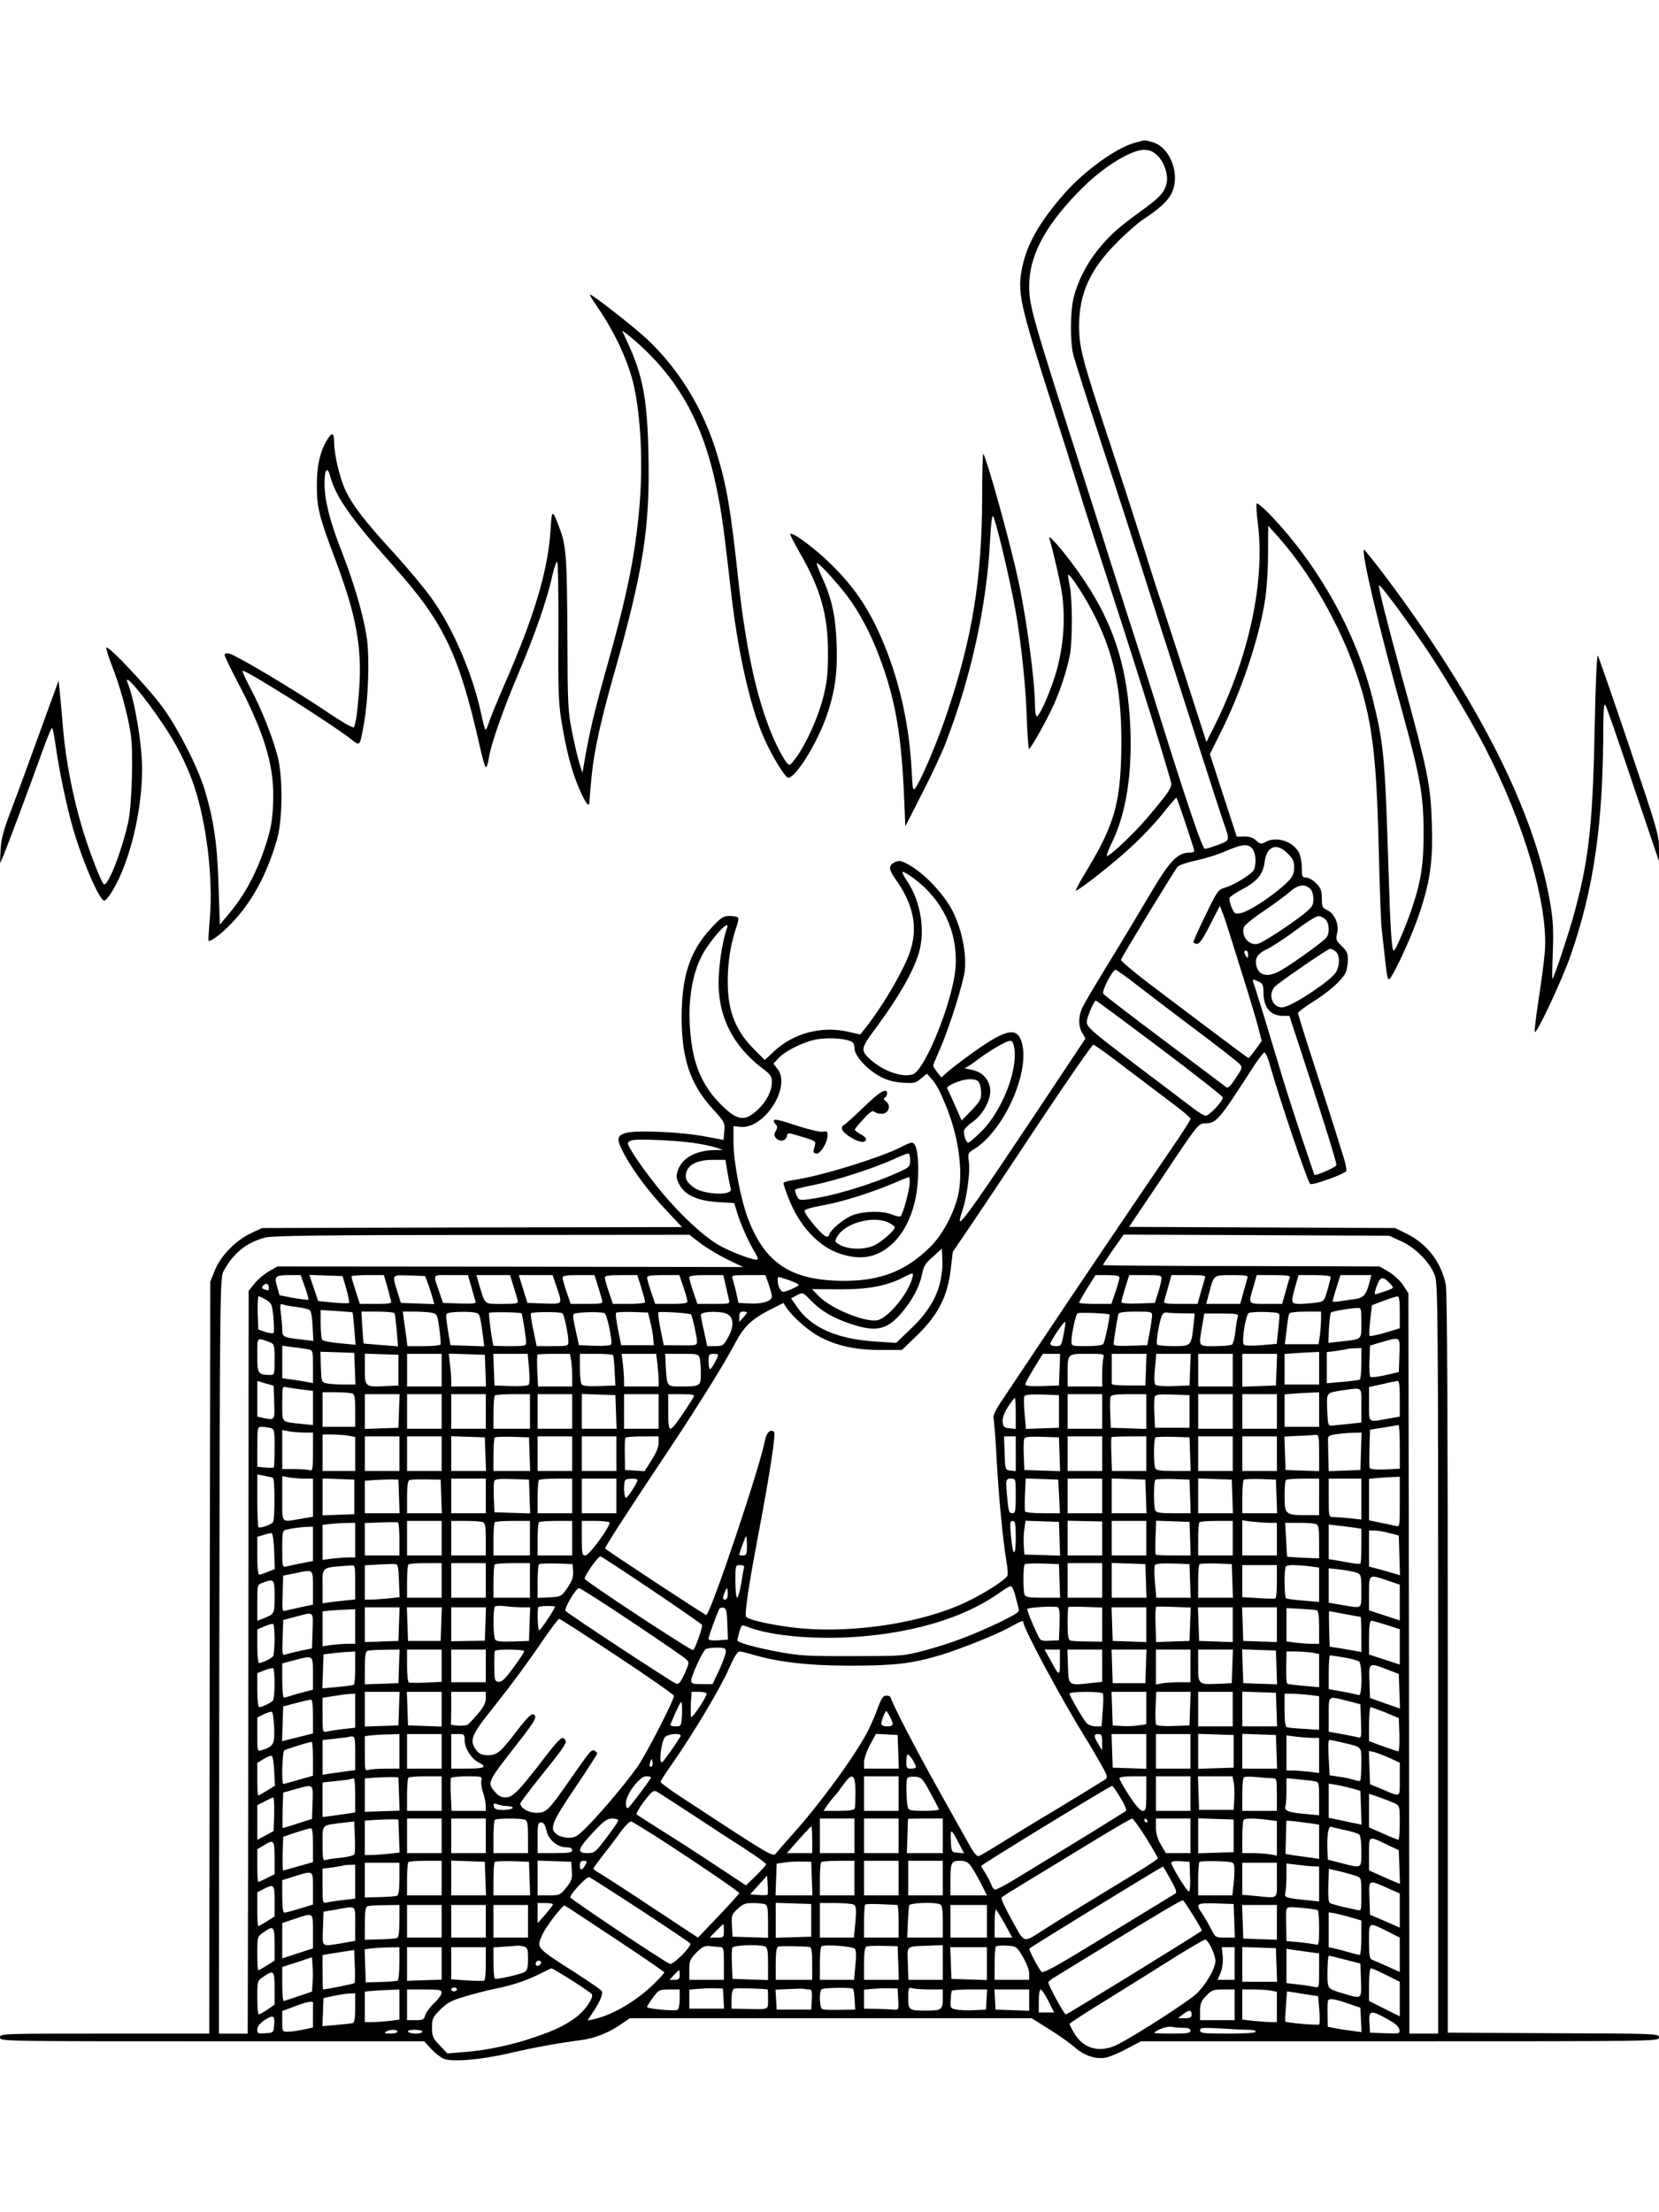 <?xml version="1.0" standalone="no"?>
<!DOCTYPE svg PUBLIC "-//W3C//DTD SVG 20010904//EN"
 "http://www.w3.org/TR/2001/REC-SVG-20010904/DTD/svg10.dtd">
<svg version="1.0" xmlns="http://www.w3.org/2000/svg"
 width="864pt" height="1152pt" viewBox="0 0 864 1152"
 preserveAspectRatio="xMidYMid meet">

<g transform="translate(0,1152) scale(0.1,-0.1)"
fill="#000000" stroke="none">
<path d="M5909 10776 c-95 -25 -263 -147 -365 -263 -130 -149 -194 -261 -220
-383 -27 -129 -14 -188 147 -693 77 -239 96 -301 153 -484 26 -86 77 -243 166
-518 139 -426 310 -977 310 -997 0 -24 -23 -57 -128 -180 -69 -82 -200 -204
-208 -195 -3 2 11 37 31 78 70 149 101 348 92 584 -14 330 -91 564 -272 818
-79 111 -161 205 -150 172 16 -50 55 -216 64 -275 24 -146 8 -319 -43 -466
-32 -93 -74 -184 -86 -184 -6 0 -10 27 -10 59 0 121 -43 444 -85 641 -42 196
-160 624 -184 667 -3 6 -6 -97 -6 -230 -1 -416 -51 -728 -180 -1112 -50 -150
-131 -343 -166 -396 -15 -21 -16 -15 -22 103 -12 210 -56 420 -129 608 -77
196 -153 316 -288 450 -83 82 -202 171 -214 159 -3 -2 20 -47 50 -99 109 -190
147 -326 146 -525 0 -106 -5 -148 -25 -227 -28 -108 -87 -238 -139 -311 -33
-44 -36 -46 -50 -30 -9 10 -30 46 -47 80 -96 193 -163 478 -206 873 -39 364
-60 490 -112 659 -69 229 -196 437 -361 593 -77 71 -293 240 -300 234 -2 -2
17 -32 41 -67 89 -130 160 -282 188 -407 37 -167 48 -411 29 -632 -23 -258
-63 -455 -170 -835 -64 -225 -93 -351 -118 -500 l-9 -50 -17 55 c-9 30 -26
105 -38 165 -20 100 -22 143 -23 485 -2 418 -6 477 -41 570 -38 101 -40 100
-47 -12 -14 -212 -84 -446 -240 -803 -36 -82 -71 -169 -79 -192 -7 -24 -16
-43 -19 -43 -3 0 -14 37 -23 83 -45 209 -146 444 -258 601 -33 47 -119 150
-190 229 -159 173 -220 253 -258 332 -31 65 -60 189 -60 255 0 49 -12 51 -39
5 -35 -59 -51 -133 -51 -233 0 -114 11 -160 94 -380 112 -296 143 -466 126
-689 -9 -111 -14 -154 -26 -190 -2 -8 -62 26 -156 90 -169 113 -455 283 -493
293 -17 4 -25 2 -25 -7 0 -7 29 -67 64 -134 134 -253 190 -427 189 -595 0
-124 -12 -191 -60 -320 -43 -114 -96 -208 -166 -293 l-52 -62 -7 205 c-6 218
-26 346 -74 504 -36 114 -132 304 -212 416 -68 96 -286 329 -298 318 -3 -4 10
-46 29 -95 42 -105 81 -249 98 -356 14 -95 6 -375 -14 -462 -37 -161 -108
-338 -127 -319 -17 18 -82 188 -116 306 -48 164 -82 346 -95 498 -6 69 -13
154 -17 190 l-7 65 -42 -115 c-112 -309 -169 -465 -211 -575 -35 -92 -46 -137
-49 -190 l-3 -70 16 35 c15 34 134 351 210 562 21 60 42 108 45 108 3 0 11
-39 18 -87 18 -130 56 -314 90 -433 50 -174 139 -380 164 -380 7 0 27 24 44
53 90 151 153 415 153 632 0 131 -39 360 -75 448 -26 63 78 -57 181 -210 71
-104 128 -216 164 -323 66 -196 100 -481 83 -690 -5 -63 -9 -116 -7 -118 7
-10 67 34 120 90 107 111 185 256 237 438 29 103 31 321 3 430 -25 99 -84 247
-141 355 -26 48 -44 89 -42 92 10 10 462 -275 569 -359 44 -34 41 -38 64 87
22 126 29 331 15 438 -16 116 -66 288 -134 462 -59 149 -87 262 -87 347 0 75
15 93 30 37 30 -109 108 -220 331 -469 261 -292 340 -457 449 -942 12 -54 25
-100 30 -103 4 -3 11 17 15 43 10 73 76 259 158 452 83 196 148 383 173 501
10 43 21 76 26 73 4 -3 7 -166 6 -362 -2 -295 1 -375 15 -461 26 -159 53 -264
93 -357 35 -81 54 -104 54 -66 0 10 5 68 11 128 12 131 49 298 123 557 146
516 182 745 173 1124 -6 285 -29 407 -108 578 -13 28 -25 55 -28 60 -2 6 22
-12 55 -40 235 -200 368 -438 438 -787 25 -121 34 -190 76 -553 36 -308 100
-586 172 -745 41 -92 108 -200 123 -200 37 0 138 159 192 300 50 135 66 242
60 400 -6 147 -25 233 -77 347 -17 37 -28 68 -26 70 8 8 131 -129 179 -199 68
-100 119 -206 166 -341 68 -196 96 -372 109 -666 l7 -164 86 169 c48 93 103
210 122 260 134 344 217 721 234 1072 3 68 10 119 14 115 14 -14 90 -335 119
-499 28 -161 52 -386 57 -541 3 -95 9 -173 12 -173 9 0 95 154 129 230 36 81
67 176 83 255 15 73 15 289 0 364 -6 30 -10 56 -8 57 9 9 94 -123 142 -221 97
-197 135 -378 135 -647 -1 -307 -31 -421 -172 -657 -38 -62 -67 -115 -65 -118
8 -7 206 148 297 235 53 49 125 126 160 171 35 44 65 79 67 77 5 -4 93 -268
93 -278 0 -4 -11 -8 -25 -8 -62 0 -103 -43 -201 -209 -97 -163 -142 -239 -238
-395 -53 -87 -106 -176 -116 -197 -24 -47 -26 -102 -3 -139 l16 -28 -278 -418
c-268 -402 -360 -534 -375 -534 -4 0 1 25 12 55 24 73 41 199 34 255 -6 42 -4
47 21 62 162 95 304 416 252 567 -27 78 -91 59 -289 -87 -41 -30 -87 -66 -101
-79 l-26 -24 -22 27 c-11 15 -21 30 -21 34 0 5 14 39 31 77 51 114 127 354
134 423 8 86 -15 204 -59 296 -40 85 -139 194 -220 243 -49 29 -60 32 -82 23
-38 -18 -38 -36 -1 -89 91 -127 117 -243 81 -364 -27 -93 -136 -283 -235 -410
l-29 -36 -62 14 c-137 32 -285 -7 -386 -101 l-49 -46 -48 48 c-104 102 -145
204 -145 362 0 99 16 198 44 279 9 24 13 47 10 52 -3 5 -23 9 -44 9 -34 0 -44
-7 -99 -66 -109 -119 -151 -249 -151 -463 0 -215 46 -350 163 -477 61 -67 63
-71 59 -115 l-4 -45 -91 17 c-123 24 -358 35 -414 20 -54 -15 -55 -32 -8 -119
49 -88 127 -192 219 -289 l78 -83 -1094 -2 -1093 -3 -58 -27 c-79 -37 -158
-118 -188 -193 l-24 -60 -3 -1957 -2 -1958 -545 0 c-538 0 -545 0 -545 -20 0
-20 7 -20 1105 -20 l1104 0 36 -39 c20 -22 50 -45 66 -52 45 -18 198 -5 346
30 120 28 252 52 368 67 67 8 145 38 205 80 l50 34 1046 0 1047 0 91 -57 c50
-31 110 -74 133 -94 47 -43 110 -64 162 -54 20 4 69 24 109 46 l74 39 1349 0
c1340 0 1349 0 1349 20 0 20 -8 20 -550 22 l-550 3 0 1921 c0 1197 -3 1940
-10 1971 -22 118 -97 216 -207 270 l-58 28 -692 3 -693 3 181 269 c166 250
182 270 209 270 66 0 74 10 259 297 25 39 51 72 56 72 6 1 19 -29 29 -66 50
-177 198 -615 210 -619 16 -6 177 52 187 67 3 6 -2 36 -12 67 -56 181 -95 302
-163 512 -42 129 -76 239 -76 245 1 5 33 30 73 55 84 52 152 112 173 151 8 16
14 47 14 70 0 34 -6 47 -33 73 -29 28 -31 34 -23 67 11 45 -14 103 -53 120
-24 11 -27 18 -27 61 0 39 -5 53 -29 78 -16 16 -39 30 -52 30 -21 0 -23 4 -23
50 0 28 -7 64 -15 80 -31 59 -118 87 -175 55 -23 -12 -27 -11 -48 8 -16 15
-35 21 -62 21 l-39 -1 -70 215 -70 215 53 106 c107 213 196 473 231 676 11 63
18 157 19 253 l1 154 42 -47 c167 -184 325 -456 413 -711 85 -245 108 -423
120 -909 5 -203 12 -390 14 -415 3 -25 10 -90 16 -145 18 -162 16 -159 55 -87
49 93 110 236 139 331 46 148 59 248 53 431 -6 203 -21 276 -157 770 -72 264
-122 460 -118 471 3 10 112 -135 230 -306 87 -125 244 -387 318 -530 208 -400
336 -835 315 -1075 -3 -41 -17 -148 -31 -238 -14 -90 -23 -169 -21 -175 7 -20
142 269 187 398 121 350 169 681 170 1185 1 103 3 131 12 116 6 -10 71 -197
144 -415 l134 -396 0 71 c0 65 -13 108 -155 528 -85 252 -159 464 -163 472 -5
9 -12 -131 -16 -333 -10 -536 -29 -716 -103 -993 -29 -110 -107 -345 -118
-358 -2 -2 -1 61 2 140 4 117 2 165 -15 263 -82 471 -371 1043 -849 1683 -63
84 -117 151 -119 149 -15 -15 74 -391 200 -847 91 -331 109 -428 110 -615 1
-172 -12 -260 -60 -403 -31 -93 -86 -222 -95 -222 -11 0 -18 102 -28 430 -18
581 -25 650 -82 880 -85 342 -279 692 -530 955 -37 39 -70 67 -74 63 -4 -3 -1
-50 6 -104 38 -305 -47 -698 -229 -1060 l-39 -78 -16 50 c-69 216 -222 690
-238 734 -10 30 -48 150 -84 265 -37 116 -118 368 -182 560 -129 393 -143 447
-143 559 0 166 57 293 195 431 49 50 110 103 135 120 84 54 130 97 150 135 50
98 -4 244 -99 270 -42 12 -34 12 -92 -4z m120 -67 c34 -34 56 -98 47 -141 -9
-48 -36 -77 -135 -148 -117 -85 -165 -128 -225 -203 -57 -72 -101 -158 -123
-240 -19 -73 -21 -228 -4 -302 7 -27 70 -228 141 -445 71 -217 165 -507 209
-645 43 -137 104 -326 134 -420 30 -93 107 -332 170 -530 64 -198 122 -378
130 -400 33 -93 33 -91 -28 -114 -31 -12 -62 -21 -70 -21 -13 0 -89 224 -235
690 -28 91 -76 242 -106 335 -31 94 -96 298 -146 455 -49 157 -125 395 -168
530 -245 766 -260 819 -260 921 0 152 77 302 245 478 86 90 166 152 251 197
85 44 131 45 173 3z m496 -3613 c10 -15 15 -40 13 -68 -3 -40 -7 -46 -58 -80
-30 -20 -74 -43 -96 -49 -41 -12 -43 -16 -105 -143 -35 -72 -63 -135 -64 -141
0 -5 8 -10 19 -10 13 0 32 27 68 99 l51 99 19 -49 c10 -27 45 -137 78 -244 34
-107 67 -215 74 -240 8 -25 22 -73 31 -108 l16 -63 -32 -44 c-18 -25 -34 -45
-37 -45 -3 0 -219 162 -532 399 -74 57 -134 108 -132 113 4 16 282 471 296
486 7 7 51 22 98 32 47 10 117 32 154 49 86 37 118 39 139 7z m181 -20 c27
-27 34 -42 34 -72 0 -44 -14 -63 -85 -121 -73 -59 -155 -109 -193 -118 -30 -6
-33 -4 -48 30 -8 21 -13 43 -11 49 3 7 32 27 65 44 79 42 110 79 118 143 11
83 62 103 120 45z m-1947 -130 c149 -111 228 -275 218 -456 -8 -165 -156 -538
-222 -564 -52 -19 -149 13 -218 73 -57 51 -56 59 21 163 120 162 198 297 227
395 35 115 10 269 -60 374 -19 27 -29 49 -23 49 6 0 31 -15 57 -34z m2063 -53
c11 -10 18 -30 18 -54 0 -34 -6 -43 -52 -80 -68 -54 -207 -145 -235 -153 -44
-14 -89 35 -76 83 3 12 46 48 102 85 53 36 114 81 136 100 44 39 79 45 107 19z
m80 -160 c21 -19 24 -72 6 -95 -21 -26 -202 -155 -252 -179 -55 -27 -95 -19
-110 22 -15 44 0 72 52 96 27 13 93 56 148 97 54 41 108 75 118 75 11 1 28 -6
38 -16z m-3117 -50 c-18 -49 -36 -148 -41 -238 -13 -205 65 -369 239 -498 30
-23 37 -34 37 -63 0 -44 -28 -100 -72 -141 -70 -67 -109 -61 -201 33 -77 79
-123 173 -142 289 -34 207 -6 403 75 520 62 91 125 149 105 98z m3170 -117
c24 -17 24 -76 1 -111 -29 -44 -211 -165 -268 -179 -62 -14 -93 73 -40 114 66
51 268 189 278 189 5 1 19 -5 29 -13z m-455 -18 c0 -19 -2 -20 -10 -8 -13 19
-13 30 0 30 6 0 10 -10 10 -22z m-568 -166 c62 -48 201 -154 309 -235 108 -81
204 -156 214 -167 17 -18 16 -22 -20 -75 -25 -39 -40 -53 -48 -47 -7 5 -151
114 -322 242 -170 127 -314 238 -319 245 -10 13 48 125 64 125 5 0 59 -39 122
-88z m623 26 c21 -9 25 -18 25 -55 0 -79 36 -123 102 -123 l33 0 68 -207 c121
-372 177 -553 177 -570 0 -10 -109 -58 -115 -51 -1 2 -30 89 -65 193 -34 105
-66 201 -70 215 -5 14 -43 138 -84 275 -41 138 -82 269 -90 293 -17 47 -17 47
19 30z m-516 -344 c179 -135 327 -251 329 -259 4 -16 -70 -95 -89 -95 -8 0
-36 17 -64 38 -27 21 -153 116 -280 212 -258 196 -275 211 -275 240 0 21 38
110 47 110 3 0 152 -111 332 -246z m-1611 35 c16 -6 22 -17 22 -37 0 -39 63
-109 130 -146 38 -21 72 -30 119 -34 61 -4 69 -2 97 21 l31 26 20 -22 c32 -36
48 -67 86 -162 62 -157 84 -335 56 -453 -24 -97 -82 -204 -146 -267 -126 -124
-257 -175 -447 -175 -272 1 -409 88 -498 318 -40 103 -78 301 -78 404 l0 84
34 -4 c125 -15 269 208 195 302 l-21 27 28 30 c39 41 141 89 206 98 56 8 128
4 166 -10z m855 -41 c16 -116 -64 -319 -167 -425 -34 -34 -67 -63 -73 -63 -11
0 -23 31 -23 61 0 8 21 30 46 47 57 41 100 124 90 178 -10 50 -44 83 -96 93
-25 5 -40 9 -34 10 6 1 33 18 59 38 67 51 156 103 176 103 12 0 18 -12 22 -42z
m592 -109 c94 -71 205 -155 247 -187 42 -31 77 -62 78 -68 0 -6 -31 -55 -68
-110 -205 -300 -557 -821 -735 -1089 -77 -115 -160 -240 -185 -277 -28 -42
-42 -73 -38 -83 3 -9 11 -103 16 -208 11 -200 33 -427 51 -535 6 -34 9 -69 6
-76 -9 -23 -122 -95 -222 -142 -223 -104 -567 -158 -849 -134 -123 11 -271 41
-290 60 -10 10 13 166 65 438 59 312 90 515 80 525 -17 17 -38 -1 -46 -40 -25
-137 -286 -913 -307 -913 -7 0 -496 321 -526 346 -5 4 101 169 340 527 144
217 281 437 338 545 44 83 84 122 175 169 l75 38 16 -25 c38 -55 124 -129 188
-159 89 -43 179 -61 307 -61 l106 0 82 79 c107 105 156 201 172 339 l11 93
100 147 c55 81 217 324 360 540 143 215 266 392 272 392 6 0 88 -59 181 -131z
m-775 -68 c5 -11 10 -36 10 -55 0 -30 -9 -45 -51 -89 l-51 -52 -19 44 c-19 44
-49 110 -56 123 -7 14 73 47 114 48 32 0 45 -5 53 -19z m-1493 -312 c39 -5 91
-16 115 -23 l43 -14 -45 -1 c-98 -2 -169 -42 -190 -107 -10 -29 -9 -40 8 -72
28 -55 94 -85 201 -92 l85 -5 12 -40 c17 -60 62 -162 90 -207 14 -22 23 -43
19 -46 -10 -10 -138 37 -203 75 -81 48 -192 151 -293 271 -85 102 -179 237
-179 258 0 7 12 15 28 17 36 7 219 -2 309 -14z m182 -156 c7 -38 14 -75 17
-84 11 -37 -142 -31 -194 8 -36 27 -46 46 -38 77 10 42 60 66 137 66 l67 0 11
-67z m-140 -368 c32 -24 95 -62 140 -84 l81 -39 -1213 2 -1212 1 -44 -25 c-24
-14 -58 -42 -75 -63 l-31 -39 -1 -1536 c-1 -846 -2 -1716 -3 -1934 l-1 -398
-75 0 -75 0 2 1968 c3 1906 4 1968 22 2002 51 95 122 152 220 176 39 9 307 13
1128 13 l1078 1 59 -45z m3649 11 c77 -35 153 -114 176 -182 14 -43 16 -233
16 -1996 l0 -1948 -75 0 -75 0 -2 1928 -3 1927 -27 42 c-15 23 -49 54 -75 70
l-48 28 -718 2 c-395 0 -720 3 -722 5 -2 1 22 38 52 81 l55 78 691 -3 692 -3
63 -29z m-2403 -218 c-21 -85 -72 -164 -157 -243 l-71 -68 -107 7 c-201 13
-335 72 -409 180 l-31 45 30 16 c31 16 31 16 73 -27 53 -55 114 -91 210 -123
127 -42 183 -31 256 51 59 67 98 139 112 204 9 46 18 62 58 96 l46 42 3 -60
c2 -32 -4 -86 -13 -120z m-145 23 c-23 -81 -125 -204 -180 -216 -62 -13 -241
59 -304 124 l-37 38 143 -1 c151 -1 249 18 336 64 49 25 52 25 42 -9z m-3162
-43 c12 -33 20 -63 18 -66 -3 -2 -38 2 -78 9 l-72 14 -13 45 c-16 54 -10 60
68 60 l55 0 22 -62z m216 -11 c10 -37 17 -70 14 -72 -3 -3 -40 -2 -83 2 l-78
8 -23 68 -23 68 87 -3 86 -3 20 -68z m212 16 c8 -32 18 -66 20 -75 5 -16 -3
-18 -78 -18 l-84 0 -22 68 c-12 38 -22 71 -22 75 0 4 38 7 85 7 l84 0 17 -57z
m215 7 c9 -25 19 -58 23 -73 l7 -28 -87 3 -86 3 -19 60 c-28 90 -30 86 63 83
l82 -3 17 -45z m224 -12 c9 -34 19 -68 22 -75 4 -11 -12 -13 -82 -11 l-88 3
-17 50 c-36 106 -43 95 58 95 l89 0 18 -62z m219 5 c10 -32 20 -66 22 -75 5
-16 -4 -18 -81 -18 -96 0 -87 -7 -119 98 l-15 52 88 0 87 0 18 -57z m225 -5
c31 -92 34 -89 -66 -86 l-86 3 -23 73 -22 72 88 0 88 0 21 -62z m215 5 c10
-32 20 -66 22 -75 5 -16 -3 -18 -79 -18 l-85 0 -21 62 c-12 34 -21 68 -21 75
0 10 21 13 83 13 l83 0 18 -57z m226 -9 c11 -36 20 -70 20 -75 0 -5 -38 -9
-84 -9 l-84 0 -21 62 c-12 34 -21 68 -21 75 0 10 22 13 85 13 l84 0 21 -66z
m219 4 c12 -34 21 -68 21 -75 0 -10 -22 -13 -84 -13 l-84 0 -21 62 c-12 34
-21 68 -21 75 0 10 22 13 84 13 l84 0 21 -62z m220 10 c6 -29 14 -63 17 -75 6
-23 5 -23 -79 -23 l-85 0 -21 62 c-12 34 -21 68 -21 75 0 10 22 13 88 13 l89
0 12 -52z m224 5 c9 -27 17 -55 17 -64 0 -25 -50 -40 -115 -37 l-59 3 -11 50
c-6 28 -15 60 -19 73 -7 22 -6 22 81 22 l89 0 17 -47z m1827 34 c0 -7 -9 -41
-21 -75 l-21 -62 -84 0 c-46 0 -84 3 -84 6 0 4 19 38 42 75 l43 69 62 0 c45 0
63 -4 63 -13z m219 -4 c0 -10 -8 -43 -17 -73 l-18 -55 -87 -3 c-49 -2 -87 1
-87 7 0 5 9 39 20 75 l21 66 84 0 c75 0 85 -2 84 -17z m226 0 c-3 -10 -13 -44
-22 -75 l-16 -58 -89 0 c-80 0 -89 2 -84 18 3 9 12 43 21 75 l16 57 91 0 c82
0 90 -2 83 -17z m221 0 c-3 -10 -12 -44 -21 -75 l-16 -58 -89 0 -88 0 15 57
c25 95 22 93 119 93 77 0 85 -2 80 -17z m221 4 c-3 -7 -13 -41 -22 -75 l-18
-62 -83 0 c-96 0 -94 -3 -66 90 l17 60 89 0 c68 0 87 -3 83 -13z m213 3 c0 -6
-8 -37 -17 -69 -17 -59 -18 -59 -62 -65 -24 -3 -61 -6 -82 -6 -46 0 -47 5 -23
92 l17 58 83 0 c52 0 84 -4 84 -10z m205 -17 c-18 -73 -32 -91 -74 -97 -23 -3
-59 -9 -81 -12 -22 -3 -40 -4 -40 -1 0 3 9 35 20 71 l21 66 80 0 81 0 -7 -27z
m-3024 0 c27 -10 49 -21 49 -24 0 -4 -19 -14 -42 -24 -40 -16 -43 -16 -55 1
-13 18 -18 64 -7 64 4 0 28 -8 55 -17z m3132 -21 c18 -19 17 -20 -29 -36 -26
-9 -49 -16 -51 -16 -7 0 -2 22 12 56 16 38 31 37 68 -4z m-5843 -18 c0 -16 -2
-16 -24 -8 -13 5 -14 9 -5 20 13 16 29 9 29 -12z m-14 -63 c29 -17 31 -24 38
-91 3 -39 4 -75 1 -80 -3 -5 -22 -3 -43 4 l-37 13 -3 86 c-1 48 1 87 5 87 4 0
22 -9 39 -19z m5904 -65 l0 -83 -76 -23 c-41 -12 -78 -20 -81 -16 -3 3 -2 40
3 82 l9 77 60 23 c33 13 66 23 73 23 9 1 12 -22 12 -83z m-5745 28 c29 -4 59
-10 66 -15 9 -5 15 -35 17 -85 l4 -77 -58 7 c-98 11 -104 14 -104 50 0 17 -3
55 -7 85 -6 49 -4 54 11 48 10 -4 42 -10 71 -13z m5545 -83 c0 -90 6 -84 -109
-97 l-63 -7 3 76 c3 42 7 79 11 82 6 7 90 21 136 24 21 1 22 -2 22 -78z
m-5254 55 c1 0 5 -39 9 -85 l7 -84 -83 8 c-46 4 -87 12 -91 18 -4 7 -8 44 -8
84 l0 71 83 -5 c45 -3 83 -6 83 -7z m218 -4 c3 -5 8 -46 12 -91 l7 -82 -89 7
c-49 4 -90 7 -90 8 -1 0 -4 38 -7 84 l-5 82 83 0 c46 0 86 -4 89 -8z m193 2
c29 -6 31 -9 41 -82 6 -42 8 -80 6 -84 -3 -4 -43 -8 -88 -8 l-84 0 -6 48 c-4
26 -9 66 -13 90 l-5 42 60 0 c33 0 73 -3 89 -6z m230 0 c22 -6 23 -9 39 -127
l6 -48 -88 3 -88 3 -7 40 c-20 123 -20 123 -2 128 27 7 115 8 140 1z m239 -3
c4 -2 24 -129 24 -149 0 -21 -4 -22 -85 -22 -47 0 -85 1 -86 3 -11 52 -25 164
-22 170 3 6 154 4 169 -2z m213 0 c9 -6 31 -108 31 -148 0 -22 -3 -23 -83 -23
l-82 0 -17 82 c-10 44 -15 85 -13 89 6 8 149 9 164 0z m220 0 c14 -9 43 -153
33 -163 -5 -5 -44 -8 -88 -6 l-79 3 -11 50 c-26 121 -27 113 9 118 45 6 125 5
136 -2z m238 -46 c7 -27 14 -66 15 -85 l3 -35 -85 0 -85 0 -16 80 c-9 44 -14
84 -11 88 2 4 40 6 85 5 l82 -3 12 -50z m212 40 c6 -6 31 -118 31 -141 0 -20
-5 -21 -87 -20 l-86 1 -17 82 c-9 46 -14 85 -11 89 6 6 163 -4 170 -11z m176
7 c45 -12 52 -62 18 -124 -25 -45 -28 -48 -68 -48 l-42 0 -16 75 c-10 42 -17
81 -17 88 0 16 80 21 125 9z m115 3 c0 -3 -9 -15 -20 -27 l-20 -22 0 27 c0 20
5 27 20 27 11 0 20 -2 20 -5z m1888 -10 c5 -4 -24 -141 -32 -154 -4 -6 -40
-11 -87 -11 -76 0 -79 1 -79 23 0 41 22 142 32 148 9 6 159 0 166 -6z m222 -7
c-1 -13 -6 -52 -13 -88 l-12 -65 -88 -3 c-66 -2 -87 0 -87 10 0 19 20 141 25
156 3 8 30 12 90 12 82 0 85 -1 85 -22z m159 13 l63 -1 -7 -67 c-11 -102 -12
-103 -105 -103 -43 0 -81 4 -84 9 -7 10 11 116 24 148 5 13 16 20 27 18 10 -2
47 -4 82 -4z m504 -21 c-1 -14 -4 -50 -8 -81 l-6 -57 -81 -7 c-49 -4 -84 -3
-90 3 -13 13 9 154 25 164 7 5 46 7 87 6 73 -3 75 -4 73 -28z m217 -9 c0 -21
-3 -59 -6 -85 l-7 -46 -88 0 -88 0 4 28 c2 15 6 49 9 75 3 27 8 53 12 58 3 5
41 9 85 9 l79 0 0 -39z m-433 15 c-3 -8 -9 -43 -13 -78 -4 -35 -12 -66 -18
-70 -6 -4 -46 -8 -88 -8 -90 0 -86 -5 -67 107 l11 63 90 0 c74 0 89 -3 85 -14z
m-908 -95 c-11 -58 -13 -61 -40 -61 -16 0 -29 5 -29 12 0 14 72 120 77 114 3
-2 -1 -31 -8 -65z m-4131 -42 c20 -8 22 -15 22 -89 0 -76 -1 -80 -22 -80 -65
1 -68 5 -68 102 0 99 -5 94 68 67z m5880 -66 l-3 -88 -70 -16 c-38 -9 -74 -13
-78 -9 -4 4 -7 42 -5 85 l3 78 60 18 c101 28 96 32 93 -68z m-5685 31 c27 -6
27 -6 27 -91 l0 -85 -29 5 c-15 3 -51 9 -80 13 l-51 7 0 84 0 85 53 -7 c28 -3
64 -8 80 -11z m5487 -73 c0 -44 -4 -82 -8 -85 -5 -3 -46 -8 -90 -12 l-82 -7 0
81 0 81 48 6 c26 4 52 8 57 10 6 2 25 4 43 4 l32 1 0 -79z m-5242 -28 l3 -83
-59 0 c-33 0 -73 3 -89 6 -29 6 -29 6 -32 85 l-2 80 88 -3 88 -3 3 -82z m5022
2 l0 -85 -90 0 -90 0 0 79 0 80 48 4 c26 2 66 4 90 5 l42 2 0 -85z m-4795 -10
l0 -80 -65 -3 c-109 -5 -110 -5 -110 89 l0 80 88 -3 87 -3 0 -80z m225 0 l0
-85 -90 0 -90 0 0 85 0 85 90 0 90 0 0 -85z m228 -2 l3 -83 -91 0 -90 0 0 33
c0 17 -3 56 -7 85 l-6 53 94 -3 94 -3 3 -82z m227 11 c4 -44 3 -80 -2 -85 -6
-6 -48 -9 -94 -7 l-84 3 -3 83 -3 82 89 0 90 0 7 -76z m219 45 c3 -17 6 -56 6
-85 l0 -54 -89 0 -89 0 -4 81 c-2 44 -1 83 1 85 2 2 41 4 86 4 l83 0 6 -31z
m219 24 c3 -5 6 -42 8 -83 l4 -75 -84 -3 c-61 -2 -87 1 -92 10 -5 7 -9 46 -9
86 l0 72 84 0 c47 0 87 -3 89 -7z m231 -45 c3 -29 6 -68 6 -85 l0 -33 -90 0
-90 0 0 33 c0 17 -3 56 -6 85 l-7 52 90 0 90 0 7 -52z m220 30 c3 -13 6 -48 6
-79 0 -67 -3 -69 -101 -69 -78 0 -75 -4 -82 108 l-3 62 87 0 c81 0 87 -1 93
-22z m96 17 c0 -12 -35 -75 -42 -75 -4 0 -8 18 -8 40 0 36 3 40 25 40 14 0 25
-2 25 -5z m1778 -77 l-3 -83 -87 -3 c-64 -2 -88 1 -88 9 0 7 21 45 46 86 l45
73 45 0 45 0 -3 -82z m228 60 c-3 -13 -6 -51 -6 -85 l0 -63 -90 0 -90 0 0 63
c0 109 -2 107 102 107 89 0 90 0 84 -22z m222 -60 l-3 -83 -87 0 c-49 0 -88 3
-88 8 0 4 0 41 0 82 l0 75 90 0 91 0 -3 -82z m230 0 l-3 -83 -84 -3 c-46 -2
-88 1 -94 7 -6 6 -7 40 -2 85 l7 76 89 0 90 0 -3 -82z m222 -3 l0 -85 -90 0
-90 0 0 85 0 85 90 0 90 0 0 -85z m228 3 l-3 -83 -87 -3 -88 -3 0 86 0 85 90
0 91 0 -3 -82z m-5220 -171 c3 -95 4 -93 -57 -81 l-31 7 0 93 0 93 43 -13 42
-12 3 -87z m5862 20 l0 -94 -64 -11 c-102 -19 -96 -24 -96 76 l0 89 68 15 c37
9 73 16 80 17 9 1 12 -24 12 -92z m-5717 47 l57 -7 0 -89 0 -89 -57 6 c-111
12 -103 3 -103 106 0 90 0 91 23 85 13 -3 49 -8 80 -12z m5517 -83 l0 -89 -67
-7 c-38 -4 -77 -8 -88 -9 -18 -1 -20 6 -23 82 -3 93 -6 89 81 102 105 15 97
22 97 -79z m-5256 63 c13 -5 16 -23 16 -90 l0 -84 -85 0 -85 0 0 90 0 90 69 0
c38 0 76 -3 85 -6z m5036 -84 l0 -90 -90 0 -90 0 0 84 0 85 48 4 c26 2 66 4
90 5 l42 2 0 -90z m-4792 -7 l-3 -88 -87 -3 -88 -3 0 91 0 90 90 0 91 0 -3
-87z m222 -3 l0 -90 -90 0 -90 0 0 90 0 90 90 0 90 0 0 -90z m230 0 l0 -90
-90 0 -90 0 0 90 0 90 90 0 90 0 0 -90z m230 0 l0 -90 -95 0 -95 0 0 83 c0 46
3 87 7 90 3 4 46 7 95 7 l88 0 0 -90z m220 0 l0 -90 -90 0 -90 0 0 90 0 90 90
0 90 0 0 -90z m228 -2 l3 -88 -91 0 -90 0 0 90 0 91 88 -3 87 -3 3 -87z m222
2 l0 -90 -90 0 -90 0 0 90 0 90 90 0 90 0 0 -90z m183 77 c-58 -96 -109 -167
-120 -167 -10 0 -13 22 -13 90 l0 90 70 0 c56 0 69 -3 63 -13z m1902 -77 l0
-85 -86 -3 -86 -3 -7 80 c-4 45 -4 85 -1 91 4 7 40 10 93 8 l87 -3 0 -85z
m225 0 l0 -90 -90 0 -90 0 0 90 0 90 90 0 90 0 0 -90z m230 0 l0 -91 -92 3
-93 3 -3 74 c-2 41 -1 80 2 88 4 9 29 13 96 13 l90 0 0 -90z m225 0 l0 -85
-90 0 -90 0 -3 74 c-2 41 -1 80 2 88 4 11 26 13 93 11 l88 -3 0 -85z m225 0
l0 -90 -90 0 -90 0 0 90 0 90 90 0 90 0 0 -90z m230 0 l0 -90 -90 0 -90 0 0
90 0 90 90 0 90 0 0 -90z m-1360 -11 l0 -80 -32 3 c-28 3 -33 7 -36 33 -2 20
7 46 27 78 17 26 33 47 36 47 3 0 5 -36 5 -81z m2000 -173 l0 -114 -76 -4
c-48 -2 -78 1 -81 8 -2 6 -2 53 -1 105 l3 94 70 11 c39 7 73 12 78 13 4 0 7
-50 7 -113z m-5882 98 c21 -6 22 -11 22 -103 0 -54 -2 -100 -4 -102 -3 -3 -23
-3 -45 -1 l-41 4 0 104 c0 101 1 104 23 104 12 0 32 -3 45 -6z m180 -24 l42 0
0 -101 c0 -88 -2 -100 -16 -95 -9 3 -45 6 -80 6 l-64 0 0 101 0 102 38 -7 c20
-3 56 -6 80 -6z m5500 -97 l-3 -98 -82 -3 -83 -3 -2 71 c-1 38 -2 80 -2 93 -1
18 6 23 39 28 22 3 62 7 88 8 l48 1 -3 -97z m-5275 81 l37 -7 0 -88 0 -89 -85
0 -85 0 0 95 0 95 48 0 c26 0 64 -3 85 -6z m5057 -89 l0 -96 -87 3 -88 3 -3
87 -3 87 73 4 c40 1 81 4 91 5 15 2 17 -8 17 -93z m-4790 -5 l0 -90 -90 0 -90
0 0 90 0 90 90 0 90 0 0 -90z m220 0 l0 -90 -90 0 -90 0 0 90 0 90 90 0 90 0
0 -90z m228 -2 l3 -88 -91 0 -90 0 0 90 0 91 88 -3 87 -3 3 -87z m230 0 l3
-88 -96 0 -95 0 0 83 c0 46 3 87 7 91 4 4 46 5 93 4 l85 -3 3 -87z m222 2 l0
-90 -90 0 -90 0 0 90 0 90 90 0 90 0 0 -90z m230 0 l0 -90 -90 0 -90 0 0 90 0
90 90 0 90 0 0 -90z m220 56 c0 -22 -13 -53 -37 -90 l-36 -57 -51 3 -51 3 -1
80 c-1 44 0 83 3 88 2 4 42 7 89 7 l84 0 0 -34z m1860 -57 l0 -90 -27 3 c-28
3 -28 3 -31 91 l-3 87 31 0 30 0 0 -91z m228 -2 l3 -88 -93 3 -93 3 -3 74 c-2
41 -1 80 2 88 4 11 26 13 93 11 l88 -3 3 -88z m222 3 l0 -90 -90 0 -90 0 0 90
0 90 90 0 90 0 0 -90z m230 0 l0 -90 -89 0 -90 0 -3 86 c-2 47 -1 88 1 90 2 2
44 4 93 4 l88 0 0 -90z m228 -2 l3 -88 -90 0 c-72 0 -90 3 -95 16 -8 22 -8
149 1 158 4 4 46 5 93 4 l85 -3 3 -87z m222 2 l0 -90 -90 0 -90 0 0 90 0 90
90 0 90 0 0 -90z m230 0 l0 -90 -90 0 -90 0 0 90 0 90 90 0 90 0 0 -90z
m-5228 -126 c10 -7 10 -215 0 -230 -9 -14 -68 -34 -76 -27 -3 4 -6 67 -6 141
l0 134 37 -7 c21 -4 41 -9 45 -11z m166 -4 l42 0 0 -99 0 -99 -63 -11 c-105
-18 -97 -27 -97 105 l0 117 38 -7 c20 -3 56 -6 80 -6z m5702 -121 c0 -131 0
-131 -22 -125 -13 3 -49 11 -80 17 l-58 12 0 108 0 108 38 4 c20 2 56 4 80 5
l42 2 0 -131z m-5445 26 l0 -90 -82 -3 -83 -3 0 96 0 96 83 -3 82 -3 0 -90z
m233 3 l3 -88 -91 0 -90 0 0 84 0 85 53 4 c28 2 68 3 87 3 l35 -1 3 -87z m220
0 l3 -88 -91 0 -90 0 0 84 c0 58 4 86 13 89 6 2 46 4 87 3 l75 -1 3 -87z m232
2 l0 -90 -90 0 -90 0 0 90 0 90 90 0 90 0 0 -90z m228 -3 l3 -88 -93 3 -93 3
-3 74 c-2 41 -1 80 2 88 4 11 26 13 93 11 l88 -3 3 -88z m222 3 l0 -90 -90 0
-90 0 0 83 c0 46 3 87 7 90 3 4 44 7 90 7 l83 0 0 -90z m230 0 l0 -90 -90 0
-90 0 0 90 0 90 90 0 90 0 0 -90z m110 83 c0 -14 -51 -93 -60 -93 -11 0 -14
83 -3 93 8 9 63 9 63 0z m1970 -83 c0 -81 -2 -90 -19 -90 -15 0 -19 11 -24 68
-11 109 -10 112 18 112 25 0 25 -1 25 -90z m226 -2 l4 -88 -89 0 c-49 0 -91 4
-93 10 -1 5 -2 46 0 90 l4 81 84 -3 85 -3 5 -87z m224 2 l0 -90 -90 0 -90 0 0
90 0 90 90 0 90 0 0 -90z m228 -2 l3 -88 -91 0 -90 0 0 90 0 91 88 -3 87 -3 3
-87z m230 0 l3 -88 -90 0 c-72 0 -90 3 -95 16 -8 22 -8 149 1 158 4 4 46 5 93
4 l85 -3 3 -87z m220 0 l3 -88 -91 0 -90 0 0 90 0 91 88 -3 87 -3 3 -87z m230
0 l3 -88 -91 0 -90 0 0 83 c0 46 3 87 7 91 4 4 43 5 88 4 l80 -3 3 -87z m222
-3 l0 -95 -71 0 c-104 0 -109 5 -109 99 0 43 3 81 7 84 3 4 44 7 90 7 l83 0 0
-95z m220 -11 l0 -107 -61 7 c-34 3 -73 6 -85 6 -24 0 -24 2 -24 100 l0 100
85 0 85 0 0 -106z m-5010 -210 l0 -84 -90 0 -90 0 0 85 0 84 83 3 c45 2 85 2
90 0 4 -2 7 -41 7 -88z m220 6 l0 -90 -90 0 -90 0 0 90 0 90 90 0 90 0 0 -90z
m214 84 c13 -5 16 -23 16 -90 l0 -84 -90 0 -90 0 0 90 0 90 74 0 c41 0 81 -3
90 -6z m246 -84 l0 -90 -95 0 -95 0 0 83 c0 46 3 87 7 90 3 4 46 7 95 7 l88 0
0 -90z m220 0 l0 -90 -90 0 -90 0 0 83 c0 46 3 87 7 90 3 4 44 7 90 7 l83 0 0
-90z m194 82 c9 -15 -105 -172 -125 -172 -17 0 -19 8 -19 90 l0 90 69 0 c39 0
72 -4 75 -8z m2116 -79 c0 -106 -15 -100 -25 10 -6 67 -5 77 9 77 13 0 16 -14
16 -87z m228 -6 l3 -88 -93 3 -93 3 -3 45 c-2 25 -1 64 3 88 l6 43 87 -3 87
-3 3 -88z m222 2 l0 -89 -90 0 -90 0 0 91 0 90 90 -2 90 -2 0 -88z m230 1 l0
-90 -90 0 -90 0 0 90 0 90 90 0 90 0 0 -90z m228 -2 l3 -88 -89 0 c-49 0 -91
2 -93 4 -2 2 -3 43 -1 90 l3 87 87 -3 87 -3 3 -87z m222 2 l0 -90 -90 0 -90 0
0 83 c0 46 3 87 7 90 3 4 44 7 90 7 l83 0 0 -90z m193 80 l37 0 0 -85 0 -85
-90 0 -90 0 0 91 0 92 53 -7 c28 -3 69 -6 90 -6z m-4763 -90 l0 -90 -32 0
c-18 0 -57 -3 -85 -6 l-53 -7 0 91 0 91 28 4 c15 2 53 5 85 6 l57 1 0 -90z
m5004 84 c13 -5 16 -23 16 -93 l0 -86 -82 3 c-46 2 -84 5 -84 6 -1 0 -4 40 -6
89 l-5 87 73 0 c40 0 79 -3 88 -6z m204 -20 l32 -5 0 -88 c0 -48 -2 -90 -5
-93 -3 -3 -25 -2 -48 3 -23 4 -59 10 -79 14 l-38 6 0 90 0 90 53 -6 c28 -3 67
-8 85 -11z m-5428 -83 l0 -90 -57 -11 c-32 -6 -68 -14 -80 -17 -23 -5 -23 -4
-23 91 0 91 1 96 23 101 37 8 71 12 105 14 l32 1 0 -89z m5605 56 l50 -13 3
-103 3 -104 -23 7 c-13 4 -49 14 -80 23 l-58 15 0 94 0 94 28 0 c15 0 50 -6
77 -13z m-5807 -96 l3 -92 -35 -14 c-20 -8 -40 -15 -46 -15 -6 0 -10 37 -10
99 l0 98 33 10 c17 6 37 10 42 9 6 -2 11 -44 13 -95z m2462 29 c0 -43 -3 -50
-20 -50 -11 0 -20 1 -20 3 0 10 32 97 36 97 2 0 4 -22 4 -50z m-495 -230 c140
-94 257 -176 261 -181 5 -9 -31 -115 -46 -132 -6 -7 -565 360 -565 372 0 19
72 120 83 116 7 -2 127 -81 267 -175z m-1317 49 l3 -86 -62 -7 c-34 -3 -75 -6
-90 -6 l-29 0 0 90 0 89 73 4 c39 2 79 3 87 2 12 0 16 -18 18 -86z m222 1 l0
-90 -90 0 -90 0 0 83 c0 46 3 87 7 90 3 4 44 7 90 7 l83 0 0 -90z m230 0 l0
-90 -90 0 -90 0 0 90 0 90 90 0 90 0 0 -90z m230 0 l0 -90 -95 0 -95 0 0 83
c0 46 3 87 7 90 3 4 46 7 95 7 l88 0 0 -90z m225 46 c1 -29 -6 -49 -30 -85
-32 -45 -33 -46 -93 -49 l-62 -3 0 84 c0 46 3 87 7 91 4 4 45 5 91 4 l84 -3 3
-39z m2533 -48 l3 -88 -90 0 c-72 0 -90 3 -95 16 -8 22 -8 149 1 158 4 4 46 5
93 4 l85 -3 3 -87z m222 2 l0 -90 -90 0 -90 0 0 90 0 90 90 0 90 0 0 -90z
m228 -2 l3 -88 -91 0 -90 0 0 90 0 91 88 -3 87 -3 3 -87z m230 0 l3 -88 -90 0
-89 0 -7 79 c-4 44 -4 85 0 91 4 7 38 10 93 8 l87 -3 3 -87z m220 0 l3 -88
-91 0 -90 0 0 83 c0 46 3 87 7 91 4 4 43 5 88 4 l80 -3 3 -87z m-4568 -7 l0
-90 -57 -6 c-32 -3 -70 -8 -85 -10 l-28 -4 0 89 c0 105 -11 96 148 108 21 2
22 -1 22 -87z m2025 77 c-2 -7 -9 -46 -15 -85 -7 -40 -16 -73 -21 -73 -5 0 -9
38 -9 85 0 84 0 85 25 85 15 0 23 -5 20 -12z m2775 -72 c0 -47 -3 -87 -7 -89
-5 -3 -45 -2 -90 1 l-83 5 0 83 0 84 90 0 90 0 0 -84z m168 78 l52 -7 0 -89 0
-90 -82 7 c-46 4 -86 9 -90 12 -10 5 -11 157 -1 166 8 9 52 9 121 1z m246 -33
c25 -10 26 -13 26 -96 0 -97 7 -91 -100 -73 l-70 12 0 89 0 90 59 -6 c32 -4
70 -11 85 -16z m-5434 -79 l0 -88 -57 -12 c-32 -7 -68 -15 -81 -18 -23 -7 -23
-6 -20 87 l3 94 55 11 c105 22 100 26 100 -74z m5598 37 l62 -21 0 -93 0 -93
-80 26 -80 26 0 88 c0 102 -2 101 98 67z m-5798 -84 c0 -91 0 -90 -64 -115
l-26 -10 0 94 c0 94 0 94 28 104 60 22 62 20 62 -73z m3857 8 c7 -27 15 -57
18 -69 6 -18 -6 -26 -87 -66 -140 -68 -268 -117 -397 -151 -116 -31 -117 -31
-381 -31 -234 -1 -279 2 -385 22 -125 23 -215 49 -215 60 0 4 5 24 11 45 8 31
14 37 27 31 139 -59 419 -79 676 -49 274 32 497 109 659 226 22 16 45 29 51
29 6 0 17 -21 23 -47z m-1996 -139 c145 -97 272 -184 282 -194 18 -16 17 -19
-7 -75 -21 -45 -30 -56 -44 -53 -17 5 -554 357 -576 379 -11 10 53 119 70 119
6 0 130 -79 275 -176z m499 146 c0 -20 -5 -30 -14 -30 -12 0 -13 6 -5 30 6 17
13 30 15 30 2 0 4 -13 4 -30z m-1073 -70 l44 0 -3 -87 -3 -88 -84 -3 c-61 -2
-87 1 -92 10 -11 16 -12 162 -1 172 4 4 27 5 51 2 24 -3 64 -6 88 -6z m173 3
c0 -12 -75 -123 -82 -123 -8 0 -11 113 -4 121 7 7 86 8 86 2z m2628 -90 l-3
-85 -48 -2 c-48 -2 -49 -1 -67 39 -28 59 -50 116 -50 126 0 8 134 17 158 10 9
-2 12 -26 10 -88z m222 -3 l0 -89 -77 1 c-43 0 -84 3 -90 5 -9 4 -13 31 -13
87 0 46 2 85 4 87 2 2 43 3 90 1 l86 -3 0 -89z m458 2 l-3 -87 -87 -3 -87 -3
-3 91 c-2 49 0 91 4 93 4 1 46 1 93 -1 l86 -3 -3 -87z m-4120 1 l-3 -88 -87
-3 -88 -3 0 91 0 90 90 0 91 0 -3 -87z m220 0 l-3 -88 -85 0 -85 0 -3 88 -3
87 91 0 91 0 -3 -87z m230 0 l-3 -87 -87 -1 -88 -2 0 89 0 88 90 0 91 0 -3
-87z m1260 0 l3 -81 -51 -4 c-32 -2 -50 1 -50 8 0 12 47 141 57 157 3 4 12 7
21 5 14 -3 18 -18 20 -85z m2182 -3 l0 -91 -87 3 -88 3 -3 88 -3 87 91 0 90 0
0 -90z m450 0 l0 -91 -87 3 -88 3 -3 88 -3 87 91 0 90 0 0 -90z m230 0 l0 -91
-87 3 -88 3 -3 88 -3 87 91 0 90 0 0 -90z m208 75 c8 -3 12 -30 12 -90 l0 -85
-39 0 c-21 0 -59 3 -85 6 l-46 7 0 86 0 87 73 -4 c39 -2 78 -5 85 -7z m-5008
-85 l0 -90 -39 0 c-21 0 -59 -3 -85 -6 l-46 -7 0 91 0 91 38 4 c20 2 58 4 85
5 l47 2 0 -90z m5153 65 c43 -8 81 -15 83 -15 2 0 4 -41 4 -91 l0 -92 -42 8
c-24 4 -61 10 -83 14 l-40 6 -3 93 c-1 50 -1 92 0 92 2 0 38 -7 81 -15z
m-5375 -87 l-3 -92 -55 -11 c-30 -7 -65 -15 -78 -19 -23 -8 -23 -8 -20 85 l3
93 65 17 c98 26 91 31 88 -73z m1587 -133 c162 -107 295 -200 295 -206 0 -23
-140 -295 -187 -365 -54 -78 -190 -241 -270 -321 -45 -45 -58 -53 -91 -53 -20
0 -48 7 -60 16 -43 30 -30 62 93 244 63 93 115 174 115 179 0 5 -7 11 -15 15
-16 6 -22 -2 -135 -164 -104 -149 -115 -160 -167 -160 -41 0 -83 25 -83 49 0
5 50 71 111 147 132 165 136 172 117 190 -12 12 -28 -3 -109 -108 -130 -169
-159 -198 -197 -198 -22 0 -38 9 -56 31 -40 47 -38 49 127 260 88 113 98 133
73 142 -9 4 -39 -27 -86 -89 -84 -110 -101 -124 -151 -124 -29 0 -43 6 -58 26
-39 49 -27 79 88 222 96 121 176 229 265 360 39 56 74 102 78 102 5 0 141 -88
303 -195z m2115 176 c0 -31 201 -404 320 -596 21 -33 57 -94 80 -135 40 -71
41 -76 23 -88 -10 -7 -119 -74 -243 -149 -124 -74 -263 -159 -310 -189 -47
-29 -92 -55 -101 -59 -11 -4 -25 12 -50 57 -193 343 -244 436 -321 583 -48 93
-88 175 -88 182 0 7 -10 13 -23 13 -18 0 -26 -11 -46 -66 -13 -36 -37 -91 -53
-122 -68 -130 -251 -380 -393 -537 -38 -43 -75 -85 -81 -93 -18 -24 -7 -31
-486 283 -65 42 -118 81 -118 86 0 4 28 48 62 96 107 153 254 399 294 493 26
59 44 90 55 90 9 0 38 -7 65 -15 134 -40 294 -59 514 -59 226 0 321 11 467 55
103 31 291 106 358 143 67 37 75 40 75 27z m1892 -13 l68 -22 0 -92 0 -92 -80
26 -80 26 0 88 c0 61 4 88 12 88 6 0 42 -10 80 -22z m-5792 -76 c0 -42 -4 -82
-8 -87 -8 -11 -57 -35 -72 -35 -6 0 -10 39 -10 88 l0 87 38 16 c20 9 40 14 45
12 4 -2 7 -39 7 -81z m2350 -63 c0 -11 -15 -54 -34 -95 l-35 -74 -55 0 c-49 0
-56 2 -56 20 0 22 59 151 75 162 6 4 31 8 58 8 41 0 47 -3 47 -21z m-1702 -76
l-3 -88 -87 -3 -88 -3 0 85 c0 58 4 86 13 89 6 3 47 6 90 6 l78 1 -3 -87z
m222 3 l0 -84 -80 -4 c-44 -2 -85 -1 -90 0 -6 2 -10 42 -10 88 l0 84 90 0 90
0 0 -84z m230 -1 l0 -85 -90 0 -90 0 0 85 0 85 90 0 90 0 0 -85z m200 76 c0
-5 -25 -43 -56 -85 -44 -60 -61 -76 -78 -74 -19 3 -21 9 -22 78 0 41 1 78 3
83 6 10 153 9 153 -2z m2790 -58 c0 -74 -3 -74 -48 10 l-32 57 40 0 40 0 0
-67z m220 -17 l0 -84 -63 -7 c-113 -12 -112 -14 -115 88 l-3 87 91 0 90 0 0
-84z m228 -3 l-3 -88 -85 0 -85 0 -3 88 -3 87 91 0 91 0 -3 -87z m232 2 l0
-85 -59 0 c-32 0 -73 -3 -90 -6 l-31 -6 0 91 0 91 90 0 90 0 0 -85z m218 -2
l-3 -88 -65 -3 c-110 -5 -110 -5 -110 93 l0 85 90 0 91 0 -3 -87z m230 -6 l3
-88 -88 3 -88 3 -3 88 -3 88 88 -3 88 -3 3 -88z m-4798 -1 c0 -47 -3 -87 -7
-89 -5 -3 -43 -8 -86 -12 l-78 -7 3 88 3 89 50 6 c28 3 65 7 83 7 l32 2 0 -84z
m4983 78 l37 -7 0 -86 0 -87 -81 7 c-44 4 -82 9 -84 11 -6 6 -7 32 -6 101 l1
67 48 0 c26 0 64 -3 85 -6z m166 -25 c36 -6 72 -16 79 -21 17 -15 17 -182 -1
-175 -7 2 -45 11 -85 18 l-72 13 0 88 c0 48 3 88 7 88 3 0 36 -5 72 -11z
m-5369 -84 l0 -84 -42 -11 c-24 -6 -56 -15 -72 -20 -16 -6 -33 -10 -37 -10 -5
0 -9 40 -9 89 l0 89 58 15 c105 28 102 30 102 -68z m5595 21 l60 -23 3 -90 3
-90 -78 27 -78 28 -3 86 c-3 100 -4 99 93 62z m-5795 -74 c0 -42 -4 -82 -8
-87 -8 -11 -57 -35 -72 -35 -6 0 -10 39 -10 89 l0 88 38 15 c20 8 40 13 45 11
4 -2 7 -39 7 -81z m648 -129 l-3 -88 -87 -3 -88 -3 0 91 0 90 90 0 91 0 -3
-87z m222 -3 l0 -91 -87 3 -88 3 -3 88 -3 87 91 0 90 0 0 -90z m230 56 c0 -25
-11 -45 -42 -82 -24 -27 -47 -52 -52 -55 -12 -9 -92 -6 -88 4 1 4 2 43 2 87
l0 80 90 0 90 0 0 -34z m1150 24 c0 -18 -77 -133 -81 -121 -2 6 -2 38 -1 71
l4 60 39 0 c21 0 39 -5 39 -10z m2064 1 c3 -4 3 -45 -1 -90 l-6 -81 -32 0
c-18 0 -38 8 -47 18 -20 24 -88 141 -88 153 0 11 167 12 174 0z m226 -75 l0
-85 -42 -6 c-24 -4 -63 -5 -88 -3 l-45 3 -3 88 -3 87 91 0 90 0 0 -84z m228
-3 l-3 -88 -84 -3 c-46 -2 -87 1 -90 7 -3 5 -5 45 -3 90 l4 81 89 0 90 0 -3
-87z m222 -3 l0 -90 -90 0 -90 0 0 90 0 90 90 0 90 0 0 -90z m228 -2 l3 -88
-91 0 -90 0 0 90 0 91 88 -3 87 -3 3 -87z m-4798 -7 l0 -88 -62 -7 c-35 -4
-73 -10 -85 -13 -23 -5 -23 -3 -23 85 l0 91 33 5 c67 11 83 13 110 15 l27 1 0
-89z m4968 83 l52 -7 0 -88 0 -87 -77 5 c-43 2 -84 6 -90 9 -9 2 -13 29 -13
89 l0 85 38 0 c20 0 61 -3 90 -6z m202 -32 l65 -17 3 -89 c3 -88 3 -89 -20
-82 -13 3 -51 11 -85 17 l-63 11 0 89 c0 102 -6 98 100 71z m-5390 -80 l0 -89
-80 -20 -81 -20 3 90 3 91 65 17 c36 9 71 18 78 18 9 1 12 -23 12 -87z m1922
9 c-4 -60 -4 -61 -34 -61 -20 0 -28 4 -25 13 37 88 51 116 56 113 3 -2 4 -31
3 -65z m3664 11 l69 -29 3 -86 c1 -48 -1 -87 -5 -87 -4 0 -41 12 -80 26 l-73
27 0 88 c0 49 4 89 8 89 5 0 40 -13 78 -28z m-5788 -79 c3 -86 -3 -98 -65
-117 -23 -7 -23 -6 -23 82 l0 88 33 17 c17 8 37 14 42 13 6 -1 11 -39 13 -83z
m3207 57 c21 -41 19 -50 -15 -50 -20 0 -30 5 -30 15 0 14 20 65 26 65 2 0 10
-13 19 -30z m-2555 -180 l0 -90 -67 0 c-38 0 -78 -3 -90 -6 -23 -6 -23 -5 -23
84 l0 91 33 4 c17 2 58 5 90 5 l57 2 0 -90z m220 0 l0 -90 -90 0 -90 0 0 90 0
90 90 0 90 0 0 -90z m120 56 c0 -40 36 -96 73 -114 47 -23 30 -32 -58 -32
l-85 0 0 90 0 90 35 0 c33 0 35 -2 35 -34z m1124 22 c-25 -43 -86 -128 -95
-134 -21 -13 -4 118 17 133 24 17 88 18 78 1z m1134 -80 l3 -88 -91 0 -90 0 0
33 c0 18 14 59 31 91 l31 57 57 -3 56 -3 3 -87z m1062 50 l0 -43 -20 33 c-25
41 -25 52 0 52 17 0 20 -7 20 -42z m230 -48 l0 -91 -87 3 -88 3 -3 88 -3 87
91 0 90 0 0 -90z m230 0 l0 -90 -90 0 -90 0 0 90 0 90 90 0 90 0 0 -90z m225
0 l0 -85 -92 -3 -93 -3 0 91 0 91 93 -3 92 -3 0 -85z m223 -2 l3 -88 -91 0
-90 0 0 90 0 91 88 -3 87 -3 3 -87z m-4798 -7 l0 -89 -47 -6 c-27 -4 -65 -9
-85 -12 l-38 -6 0 90 0 91 58 6 c31 3 64 8 72 9 39 9 40 8 40 -83z m4988 79
l32 0 0 -91 0 -92 -52 7 c-29 3 -68 6 -85 6 l-33 0 0 91 0 92 53 -7 c28 -3 67
-6 85 -6z m156 -25 c102 -24 96 -17 96 -109 0 -46 -3 -85 -6 -89 -3 -3 -18 -1
-34 5 -16 5 -50 13 -77 16 l-48 7 -5 88 c-4 79 -3 97 6 97 2 0 32 -7 68 -15z
m-5364 -83 l0 -89 -74 -21 c-41 -12 -77 -22 -80 -22 -11 0 -6 169 5 175 10 7
126 43 142 44 4 1 7 -39 7 -87z m5608 3 l52 -24 0 -87 c0 -98 8 -94 -95 -50
l-60 25 -3 87 -3 86 28 -6 c15 -4 52 -18 81 -31z m-2468 -47 c0 -5 -11 -8 -25
-8 -22 0 -25 4 -25 33 0 19 3 37 7 41 6 6 42 -49 43 -66z m-3342 -21 l4 -76
-41 -25 c-22 -14 -43 -26 -46 -26 -3 0 -5 38 -5 85 l0 85 33 20 c17 11 37 18
42 17 6 -2 11 -38 13 -80z m1968 26 c-11 -11 -17 4 -9 23 7 18 8 18 11 1 2
-10 1 -21 -2 -24z m-1318 -145 l3 -87 -91 -3 -90 -3 0 87 0 87 53 4 c28 2 68
3 87 3 l35 -1 3 -87z m222 2 l0 -90 -90 0 -90 0 0 83 c0 46 3 87 7 90 3 4 44
7 90 7 l83 0 0 -90z m207 68 c-3 -13 1 -41 9 -63 7 -22 14 -52 14 -67 l0 -28
-89 0 -89 0 -4 80 c-2 44 -1 85 0 90 2 6 40 10 84 10 78 0 80 -1 75 -22z m883
16 c0 -8 -107 -151 -119 -159 -7 -4 -11 6 -11 26 0 45 71 139 105 139 14 0 25
-2 25 -6z m1065 -74 c0 -41 -1 -81 -3 -87 -3 -9 -29 -13 -84 -13 l-79 0 22 33
c13 17 29 38 36 45 7 7 27 33 45 58 47 66 63 57 63 -36z m225 -10 l0 -90 -90
0 -90 0 0 90 0 90 90 0 90 0 0 -90z m165 5 c24 -44 44 -83 45 -87 0 -5 -35 -8
-79 -8 -67 0 -79 3 -83 18 -8 30 -10 141 -3 152 4 6 22 10 42 8 32 -3 38 -9
78 -83z m1125 -5 c0 -81 -2 -90 -19 -90 -12 0 -36 27 -70 79 -28 43 -51 84
-51 90 0 7 26 11 70 11 l70 0 0 -90z m230 0 l0 -90 -90 0 -90 0 0 90 0 90 90
0 90 0 0 -90z m225 58 c4 -18 5 -58 3 -88 l-3 -55 -90 0 -90 0 -3 88 -3 87 90
0 90 0 6 -32z m201 22 c23 0 24 -2 24 -85 l0 -85 -90 0 -90 0 0 83 c0 46 3 87
8 91 4 5 34 5 66 2 32 -3 70 -6 82 -6z m-4776 -89 l0 -89 -37 -6 c-21 -3 -59
-8 -85 -12 l-48 -6 0 90 0 90 68 7 c37 4 72 8 77 10 6 2 13 4 18 4 4 1 7 -39
7 -88z m4998 73 c21 -4 22 -9 22 -90 l0 -87 -82 8 c-81 7 -103 17 -93 43 3 8
5 42 5 78 l0 64 63 -6 c34 -3 72 -7 85 -10z m197 -38 l40 -12 3 -88 3 -88 -28
6 c-15 3 -54 11 -85 18 l-58 12 0 89 0 89 42 -7 c23 -4 60 -13 83 -19z m-5417
-72 l-3 -86 -75 -24 c-41 -13 -76 -24 -78 -24 -1 0 -1 42 0 92 l3 93 60 17
c100 28 96 31 93 -68z m4207 25 c21 -34 34 -64 29 -69 -8 -7 -272 -170 -588
-362 -44 -26 -85 -48 -92 -48 -7 0 -16 10 -20 23 -4 12 -18 39 -30 59 -13 21
-24 39 -24 41 0 7 671 417 682 417 3 0 23 -27 43 -61z m-2222 -93 c94 -62 218
-143 275 -179 56 -37 102 -70 102 -75 0 -4 -24 -31 -52 -59 l-53 -51 -150 99
c-82 55 -208 136 -280 181 -71 45 -134 85 -139 89 -4 4 13 35 38 68 41 53 50
60 67 51 11 -6 97 -62 192 -124z m3650 64 c26 -13 27 -15 27 -102 0 -48 -3
-88 -7 -88 -5 0 -41 14 -80 32 l-73 32 0 87 0 88 53 -18 c28 -10 64 -24 80
-31z m-5835 -57 l-3 -88 -42 -23 -43 -23 0 90 0 91 38 19 c20 11 41 20 45 21
4 0 6 -39 5 -87z m1215 42 c47 -3 29 -20 -20 -20 -38 0 -48 4 -51 18 -3 16 0
18 20 11 12 -5 35 -9 51 -9z m-565 -156 l3 -86 -62 -7 c-34 -3 -75 -6 -90 -6
l-29 0 0 89 0 90 53 4 c28 2 68 3 87 3 l35 -1 3 -86z m222 1 l0 -90 -90 0 -90
0 0 90 0 90 90 0 90 0 0 -90z m230 0 l0 -90 -90 0 -90 0 0 90 0 90 90 0 90 0
0 -90z m204 84 c13 -5 16 -23 16 -90 l0 -84 -90 0 -90 0 0 83 c0 46 3 87 7 90
8 9 136 9 157 1z m486 -3 c0 -6 -27 -46 -61 -90 -58 -77 -62 -81 -100 -81 -57
0 -51 22 29 107 56 60 72 72 100 73 17 0 32 -4 32 -9z m1230 -81 l0 -90 -90 0
-90 0 0 90 0 90 90 0 90 0 0 -90z m230 0 l0 -90 -90 0 -90 0 0 90 0 90 90 0
90 0 0 -90z m230 0 l0 -90 -93 0 -94 0 3 88 c1 48 3 88 3 90 1 1 42 2 91 2
l90 0 0 -90z m1058 -9 c34 -55 62 -103 62 -108 0 -4 -53 -40 -118 -79 -234
-142 -389 -237 -462 -284 -128 -81 -109 -85 -180 41 -34 61 -59 114 -54 118 5
5 63 41 129 81 66 40 215 131 330 201 116 71 215 129 221 129 5 0 38 -45 72
-99z m7 89 c3 -5 1 -10 -4 -10 -6 0 -11 5 -11 10 0 6 2 10 4 10 3 0 8 -4 11
-10z m225 -80 l0 -90 -64 0 -64 0 -26 44 c-18 30 -26 59 -26 90 l0 46 90 0 90
0 0 -90z m225 0 l0 -85 -92 -3 -93 -3 0 91 0 91 93 -3 92 -3 0 -85z m173 84
l52 -7 0 -90 0 -90 -37 7 c-21 3 -62 6 -90 6 l-53 0 0 83 c0 46 3 87 7 90 8 9
52 9 121 1z m-4752 -179 c-2 -7 -34 -15 -70 -19 -36 -3 -73 -9 -81 -12 -13 -5
-15 8 -15 85 0 103 -8 95 105 109 l60 7 3 -79 c2 -44 1 -85 -2 -91z m1567 94
c196 -126 437 -290 437 -297 0 -4 -49 -58 -108 -120 l-107 -112 -235 155
c-129 86 -252 165 -272 177 -21 12 -38 24 -38 27 0 3 24 36 53 73 28 36 70 91
92 122 22 30 46 53 53 51 7 -3 63 -37 125 -76z m3420 65 l37 -6 0 -89 0 -89
-47 7 c-27 3 -66 9 -88 12 l-40 7 2 84 c1 47 2 86 3 88 0 3 44 -2 133 -14z
m-3987 -36 c10 -49 58 -88 105 -88 19 0 29 -5 29 -15 0 -12 -17 -15 -90 -15
l-90 0 0 80 c0 71 2 80 18 80 13 0 21 -12 28 -42z m1384 -48 l0 -70 -66 0 -66
0 62 70 c34 39 64 70 66 70 2 0 4 -31 4 -70z m2775 50 c33 -7 66 -17 73 -22 8
-7 12 -38 12 -89 0 -91 5 -89 -105 -61 l-70 18 -2 60 c-2 76 6 117 21 111 6
-3 38 -10 71 -17z m-5375 -78 l0 -89 -74 -21 c-41 -12 -77 -22 -81 -22 -3 0
-4 39 -3 88 l3 87 65 22 c36 12 71 22 78 22 9 1 12 -23 12 -87z m3366 5 l25
-48 -33 3 c-33 3 -33 3 -36 63 -3 66 1 65 44 -18z m2234 -6 l55 -26 3 -87 3
-88 -23 9 c-13 5 -49 21 -80 35 l-58 26 0 86 c0 98 -5 96 100 45z m-5800 -66
l0 -85 -40 -20 c-21 -11 -42 -20 -45 -20 -3 0 -5 38 -5 85 l0 85 33 20 c53 33
57 29 57 -65z m870 -105 l0 -90 -90 0 -90 0 0 83 c0 46 3 87 7 90 3 4 44 7 90
7 l83 0 0 -90z m228 -2 l3 -88 -91 0 -90 0 0 90 0 91 88 -3 87 -3 3 -87z m230
0 l3 -88 -96 0 -95 0 0 83 c0 46 3 87 7 91 4 4 46 5 93 4 l85 -3 3 -87z m220
40 c3 -41 -1 -53 -29 -88 -31 -38 -35 -40 -91 -40 l-58 0 0 90 0 91 88 -3 87
-3 3 -47z m72 33 c-16 -32 -30 -34 -30 -7 0 19 5 26 20 26 17 0 19 -3 10 -19z
m1178 -73 l3 -88 -96 0 -96 0 3 83 3 82 40 6 c22 4 63 6 90 5 l50 -1 3 -87z
m222 2 l0 -90 -90 0 -90 0 0 83 c0 46 3 87 7 90 3 4 44 7 90 7 l83 0 0 -90z
m230 0 l0 -90 -90 0 -90 0 0 90 0 90 90 0 90 0 0 -90z m230 0 l0 -90 -90 0
-90 0 0 90 0 90 90 0 90 0 0 -90z m147 62 c11 -16 35 -56 52 -90 l31 -62 -95
0 -95 0 0 74 c0 98 4 106 49 106 29 0 42 -6 58 -28z m1141 -54 c2 -44 -1 -78
-6 -78 -11 0 -92 133 -92 150 0 7 17 10 48 8 l47 -3 3 -77z m230 53 c2 -14 1
-53 -3 -88 l-7 -63 -89 0 -89 0 0 83 c0 46 3 87 7 91 4 4 46 5 93 4 82 -3 85
-4 88 -27z m-4348 -65 c0 -58 -4 -85 -12 -88 -7 -3 -48 -6 -90 -7 l-78 -2 0
90 0 91 90 0 90 0 0 -84z m4570 -6 c0 -103 11 -95 -112 -83 l-68 6 0 83 0 84
90 0 90 0 0 -90z m193 71 l27 -1 0 -91 0 -91 -62 7 c-111 11 -121 14 -114 38
3 12 6 51 6 88 l0 65 58 -7 c31 -4 69 -8 85 -8z m-4993 -80 l0 -88 -62 -7
c-35 -4 -73 -10 -85 -13 -23 -5 -23 -3 -23 85 l0 91 48 6 c26 4 52 8 57 10 6
2 22 4 38 4 l27 1 0 -89z m4246 12 c31 -55 35 -68 23 -75 -8 -5 -165 -101
-349 -213 -264 -162 -337 -203 -346 -193 -16 18 -68 117 -63 121 21 17 688
426 696 427 1 0 19 -30 39 -67z m967 18 c27 -10 27 -12 27 -97 0 -85 0 -86
-22 -80 -13 3 -48 11 -78 17 -30 7 -59 16 -65 20 -6 4 -9 43 -7 92 l3 85 57
-13 c31 -8 69 -18 85 -24z m-5433 -65 l0 -84 -69 -21 c-38 -12 -74 -21 -80
-21 -7 0 -11 30 -11 85 l0 84 63 20 c101 31 97 34 97 -63z m1706 -112 c140
-92 257 -170 259 -175 9 -13 -88 -111 -105 -106 -23 6 -520 338 -520 347 0 18
86 109 99 105 7 -3 128 -80 267 -171z m661 79 c-3 -2 -24 -3 -47 -1 l-43 3 44
49 44 49 3 -48 c2 -26 1 -49 -1 -52z m3236 32 l57 -25 0 -89 0 -89 -77 34 -78
33 -3 87 c-3 100 -8 97 101 49z m-5803 -65 l0 -80 -40 -25 c-22 -14 -42 -25
-45 -25 -3 0 -5 40 -5 88 l0 88 33 17 c55 27 57 25 57 -63z m4785 -76 c26 -41
46 -77 44 -78 -25 -20 -700 -436 -708 -436 -9 0 -91 151 -91 167 0 5 15 17 33
27 17 11 113 69 212 130 328 201 450 274 456 270 4 -2 28 -38 54 -80z m-3335
59 c-1 -5 -19 -28 -40 -53 l-40 -45 0 53 0 52 40 0 c22 0 40 -3 40 -7z m1104
1 c13 -5 16 -23 16 -90 l0 -85 -92 3 -93 3 -3 57 c-3 53 -1 59 29 87 27 26 40
31 80 31 26 0 54 -3 63 -6z m241 -84 l0 -85 -92 -3 -93 -3 0 91 0 91 93 -3 92
-3 0 -85z m223 81 c11 -6 12 -27 7 -90 l-8 -81 -88 0 -89 0 0 90 0 90 83 0
c45 0 88 -4 95 -9z m225 -1 c4 0 7 -38 7 -85 l0 -85 -90 0 -90 0 0 83 c0 46 3
86 6 89 3 3 40 4 82 2 42 -2 80 -4 85 -4z m221 4 c13 -5 16 -23 16 -90 l0 -84
-92 0 -93 0 3 77 c2 43 5 84 7 91 5 13 129 18 159 6z m1534 -86 l3 -88 -50 0
c-50 0 -51 0 -75 48 -14 26 -34 61 -45 77 -36 52 -31 56 72 53 l92 -3 3 -87z
m-4348 -2 c0 -58 -4 -85 -12 -88 -7 -3 -48 -6 -90 -7 l-78 -2 0 85 c0 58 4 86
13 89 6 3 47 6 90 6 l77 1 0 -84z m220 -1 l0 -85 -90 0 -90 0 0 85 0 85 90 0
90 0 0 -85z m230 0 l0 -85 -90 0 -90 0 0 85 0 85 90 0 90 0 0 -85z m220 0 l0
-85 -90 0 -90 0 0 85 0 85 90 0 90 0 0 -85z m453 -90 c141 -93 257 -173 257
-176 0 -4 -24 -30 -52 -58 -93 -91 -217 -164 -316 -186 l-32 -7 29 45 c36 53
53 95 45 109 -4 6 -61 46 -128 89 -221 142 -212 132 -181 205 16 38 106 156
116 151 3 -1 121 -78 262 -172z m1937 90 l0 -85 -95 0 -95 0 0 85 0 85 95 0
95 0 0 -85z m1510 -5 l0 -91 -87 3 -88 3 -3 88 -3 87 91 0 90 0 0 -90z m-4800
-9 l0 -88 -69 -12 c-110 -18 -102 -23 -99 77 l3 87 65 11 c109 20 100 26 100
-75z m5013 72 c4 -2 7 -45 7 -94 0 -81 -2 -90 -17 -85 -10 2 -48 8 -85 12
l-68 6 -1 59 c-1 33 -1 66 -1 74 0 48 -2 47 80 40 42 -4 80 -9 85 -12z m-1628
-75 l37 -68 -46 0 -46 0 0 77 c0 44 4 73 9 68 4 -6 25 -40 46 -77z m1804 36
l51 -15 0 -89 c0 -50 -4 -90 -8 -90 -5 0 -31 6 -58 14 -27 8 -61 17 -76 20
l-28 6 0 91 0 91 34 -6 c19 -4 57 -13 85 -22z m-5409 -72 l0 -88 -80 -26 -80
-26 0 92 0 92 63 21 c101 34 97 36 97 -65z m2140 3 c0 -34 -1 -35 -37 -35
l-37 0 34 35 c19 19 35 35 37 35 2 0 3 -16 3 -35z m3463 -6 l57 -29 0 -90 0
-89 -62 28 c-35 16 -71 31 -80 35 -15 5 -18 19 -18 96 0 105 -5 103 103 49z
m-5803 -64 l0 -85 -40 -25 c-22 -14 -42 -25 -45 -25 -3 0 -5 39 -5 88 0 87 0
87 33 110 53 37 57 32 57 -63z m4879 -18 c12 -24 21 -54 21 -68 0 -40 -52
-129 -103 -175 -46 -41 -300 -205 -401 -258 -95 -50 -184 -27 -233 59 -13 22
-23 43 -23 46 0 3 93 64 208 134 114 71 270 168 347 217 77 48 145 87 152 88
6 0 21 -19 32 -43z m-3581 7 c20 -6 22 -13 22 -65 0 -46 -4 -60 -18 -68 -26
-14 -145 -40 -154 -35 -5 3 -8 41 -8 84 l0 79 58 4 c31 2 62 4 67 5 6 1 20 -1
33 -4z m1020 -3 c21 -1 22 -5 22 -86 l0 -85 -90 0 -90 0 0 52 c0 46 4 56 36
89 29 30 43 37 68 35 17 -2 41 -4 54 -5z m236 3 c13 -5 16 -23 16 -90 l0 -85
-92 3 -93 3 -3 74 c-2 41 -1 80 2 88 6 14 138 19 170 7z m234 -3 c8 -1 12 -25
12 -86 l0 -85 -95 0 -95 0 0 84 c0 58 4 86 13 89 10 4 121 3 165 -2z m234 -9
c7 -7 8 -36 3 -86 l-7 -76 -89 0 -89 0 0 83 c0 46 3 87 8 91 10 12 161 1 174
-12z m226 -74 l3 -88 -91 0 -90 0 0 84 c0 58 4 86 13 90 6 2 46 4 87 3 l75 -2
3 -87z m232 3 l0 -91 -89 0 -90 0 -3 85 c-3 97 -13 88 110 93 l72 3 0 -90z
m417 29 c19 -32 33 -69 33 -87 l0 -33 -90 0 -90 0 0 83 c0 46 3 87 7 91 4 4
30 6 57 4 49 -3 51 -4 83 -58z m-3247 -34 c0 -47 -4 -87 -8 -90 -4 -2 -44 -6
-87 -7 l-80 -2 -3 86 -3 86 28 4 c15 2 56 5 91 6 l62 1 0 -84z m220 0 l0 -85
-90 -3 -90 -3 0 88 0 87 90 0 90 0 0 -84z m230 0 c0 -47 -3 -87 -8 -90 -4 -2
-45 -2 -90 1 l-82 6 0 83 0 84 90 0 90 0 0 -84z m2610 -1 l0 -86 -92 3 -93 3
-3 83 -3 82 96 0 95 0 0 -85z m1290 0 l0 -85 -44 0 -45 0 16 37 c9 24 13 55
11 85 l-5 48 33 0 34 0 0 -85z m218 -7 l3 -88 -91 0 -90 0 0 90 0 91 88 -3 87
-3 3 -87z m-4802 -95 c-3 -4 -140 -31 -163 -33 -2 0 -3 40 -3 90 l0 89 33 6
c17 3 55 9 82 13 l50 7 3 -84 c2 -46 1 -86 -2 -88z m4977 161 l47 -6 0 -90 c0
-88 0 -90 -22 -85 -13 3 -51 9 -85 13 l-63 7 0 89 0 90 38 -6 c20 -3 58 -8 85
-12z m265 -146 c3 -102 7 -99 -99 -67 -63 19 -69 23 -74 52 -4 23 -1 132 5
143 0 1 37 -8 83 -20 l82 -21 3 -87z m-5460 -14 l-3 -45 -70 -24 c-38 -13 -73
-24 -77 -25 -5 0 -8 40 -8 88 l0 89 78 25 77 26 3 -44 c2 -24 2 -65 0 -90z
m1190 104 c-6 -18 -28 -21 -28 -4 0 9 7 16 16 16 9 0 14 -5 12 -12z m159 -90
c54 -34 101 -67 105 -72 12 -18 -35 -86 -82 -121 -61 -44 -108 -67 -217 -104
-115 -40 -253 -69 -366 -77 l-87 -7 -40 42 c-36 38 -40 47 -40 93 0 46 4 54
43 93 35 35 58 48 127 68 47 14 119 33 160 41 91 18 169 45 235 79 28 14 53
26 57 27 4 0 51 -28 105 -62z m4243 27 l70 -35 0 -90 0 -90 -80 40 -80 40 0
85 c0 51 4 85 10 85 6 0 42 -16 80 -35z m-3680 0 c0 -20 -5 -25 -27 -25 l-26
0 23 25 c13 14 25 25 27 25 2 0 3 -11 3 -25z m-2110 -70 l0 -84 -37 -26 c-21
-14 -41 -25 -45 -25 -5 0 -8 39 -8 88 0 87 0 87 33 109 53 36 57 32 57 -62z
m950 -5 c0 -5 -7 -10 -15 -10 -8 0 -15 5 -15 10 0 6 7 10 15 10 8 0 15 -4 15
-10z m1388 -47 l3 -53 -90 0 -91 0 0 49 0 50 43 4 c23 2 62 4 87 3 l45 -1 3
-52z m230 47 c1 0 2 -22 2 -50 0 -59 11 -54 -132 -51 l-58 1 0 49 c0 30 5 51
13 55 9 4 147 1 175 -4z m218 0 c12 0 14 -12 12 -52 l-3 -53 -90 0 -90 0 -3
52 -3 52 68 3 c37 2 74 3 81 1 8 -2 20 -3 28 -3z m227 3 c3 -4 7 -31 8 -58 l3
-50 -79 -1 c-43 -1 -85 0 -92 3 -16 6 -18 100 -2 105 24 8 157 9 162 1z m235
-54 c3 -53 2 -56 -20 -54 -13 1 -53 3 -90 4 l-68 1 0 49 0 50 43 4 c23 2 62 4
87 3 l45 -1 3 -56z m165 51 l67 0 0 -49 c0 -57 -6 -61 -90 -61 -86 0 -90 3
-90 67 0 52 1 55 23 49 12 -3 52 -6 90 -6z m-2763 -79 l0 -78 -52 -7 c-29 -3
-70 -6 -90 -6 l-38 0 0 79 0 80 43 4 c23 2 63 4 90 5 l47 2 0 -79z m220 62 c0
-10 -18 -35 -40 -55 -22 -21 -42 -49 -46 -63 -5 -22 -12 -25 -50 -25 l-44 0 0
80 0 80 90 0 c79 0 90 -2 90 -17z m1240 -32 c0 -28 -5 -53 -11 -57 -13 -8
-159 5 -159 15 0 4 14 26 31 49 30 40 33 42 85 42 l54 0 0 -49z m1598 -3 l-3
-53 -60 -3 c-33 -2 -75 0 -93 3 -31 6 -33 8 -31 48 1 23 4 45 6 50 2 4 45 7
94 7 l90 0 -3 -52z m222 -3 l0 -56 -87 3 -88 3 -3 53 -3 52 90 0 91 0 0 -55z
m100 -5 l30 -60 -40 0 -40 0 0 60 c0 33 4 60 10 60 5 0 23 -27 40 -60z m970
-20 l0 -80 -90 0 -90 0 0 47 c0 39 5 52 32 80 29 30 37 33 90 33 l58 0 0 -80z
m189 74 l31 -6 0 -79 0 -79 -29 0 c-15 0 -56 3 -90 6 l-61 7 0 78 0 79 59 0
c32 0 73 -3 90 -6z m206 -23 l40 -6 6 -70 c3 -39 3 -73 0 -77 -5 -6 -171 8
-177 15 -2 1 0 37 3 80 l6 77 41 -6 c23 -4 59 -10 81 -13z m-4975 -66 c0 -52
-4 -77 -12 -80 -7 -2 -46 -6 -86 -10 l-73 -6 3 73 3 73 55 12 c30 6 67 12 83
12 l27 1 0 -75z m5170 22 l65 -22 3 -63 3 -64 -54 7 c-30 4 -69 10 -88 14
l-34 7 -1 64 c-1 36 0 68 3 73 7 12 34 8 103 -16z m-5389 1 c-1 -5 -1 -35 -1
-67 l0 -59 -50 -11 c-28 -6 -64 -11 -80 -11 -30 0 -30 1 -30 54 l0 54 68 25
c66 25 94 29 93 15z m4575 -58 c0 -16 -7 -20 -36 -20 l-35 0 25 20 c32 25 46
25 46 0z m1019 -24 c41 -22 61 -40 63 -55 3 -21 1 -22 -75 -19 l-78 3 -3 53
c-4 64 7 66 93 18z m-5797 -28 c-3 -43 -3 -43 -45 -46 -39 -3 -43 -1 -43 20 1
14 13 31 33 45 49 33 59 29 55 -19z m4738 -18 c24 0 34 -5 34 -15 0 -12 -17
-15 -97 -15 -53 0 -94 2 -92 4 19 19 69 36 93 31 16 -3 44 -5 62 -5z m336 -10
c21 0 38 -4 38 -10 0 -6 -55 -10 -145 -10 -128 0 -145 2 -145 17 0 14 12 15
107 10 58 -4 123 -7 145 -7z m-4432 -10 c0 -5 -17 -10 -37 -10 -28 0 -34 3
-23 10 20 13 60 13 60 0z m130 0 c0 -5 -15 -10 -34 -10 -19 0 -38 5 -41 10 -4
6 10 10 34 10 23 0 41 -4 41 -10z"/>
<path d="M4500 5756 c-47 -45 -93 -87 -103 -93 -26 -14 -12 -39 39 -69 42 -25
74 -27 74 -5 0 6 -14 18 -31 26 -16 9 -29 20 -27 24 2 5 23 30 47 56 31 34 46
44 54 36 6 -6 24 -11 39 -11 35 0 51 43 23 64 -13 9 -15 15 -7 20 7 4 12 14
12 22 0 32 -40 9 -120 -70z"/>
<path d="M4030 5682 c0 -4 5 -13 11 -19 8 -8 8 -17 -1 -33 -9 -16 -9 -25 1
-36 17 -21 50 -17 56 6 6 24 0 24 84 -1 63 -19 69 -23 63 -43 -10 -35 -10 -40
7 -43 20 -5 59 57 59 94 0 21 -4 24 -22 20 -12 -4 -68 9 -128 28 -112 37 -130
40 -130 27z"/>
<path d="M4705 5553 c-107 -58 -431 -158 -572 -178 -29 -4 -53 -11 -53 -16 0
-5 11 -38 25 -74 55 -148 161 -261 277 -296 85 -26 150 -21 213 15 118 69 187
225 187 421 1 93 -12 145 -34 145 -7 -1 -26 -8 -43 -17z m35 -77 c0 -31 -4
-35 -62 -61 -144 -65 -342 -124 -465 -140 -50 -6 -53 -5 -64 19 -7 14 -10 29
-7 32 3 3 50 14 104 25 115 24 309 87 409 133 38 18 73 31 78 29 4 -2 7 -19 7
-37z m-4 -133 c-8 -52 -34 -143 -45 -156 -4 -4 -24 -1 -44 8 -47 20 -141 19
-201 -1 -47 -16 -118 -74 -128 -104 -4 -12 -10 -13 -24 -4 -25 15 -104 111
-104 128 0 8 33 18 93 29 99 17 255 66 372 116 39 17 74 31 79 31 4 0 5 -21 2
-47z m-110 -189 c19 -9 34 -20 34 -25 0 -16 -67 -75 -106 -94 -48 -23 -129
-23 -173 -1 -35 18 -35 20 -21 46 38 70 187 112 266 74z"/>
</g>
</svg>
